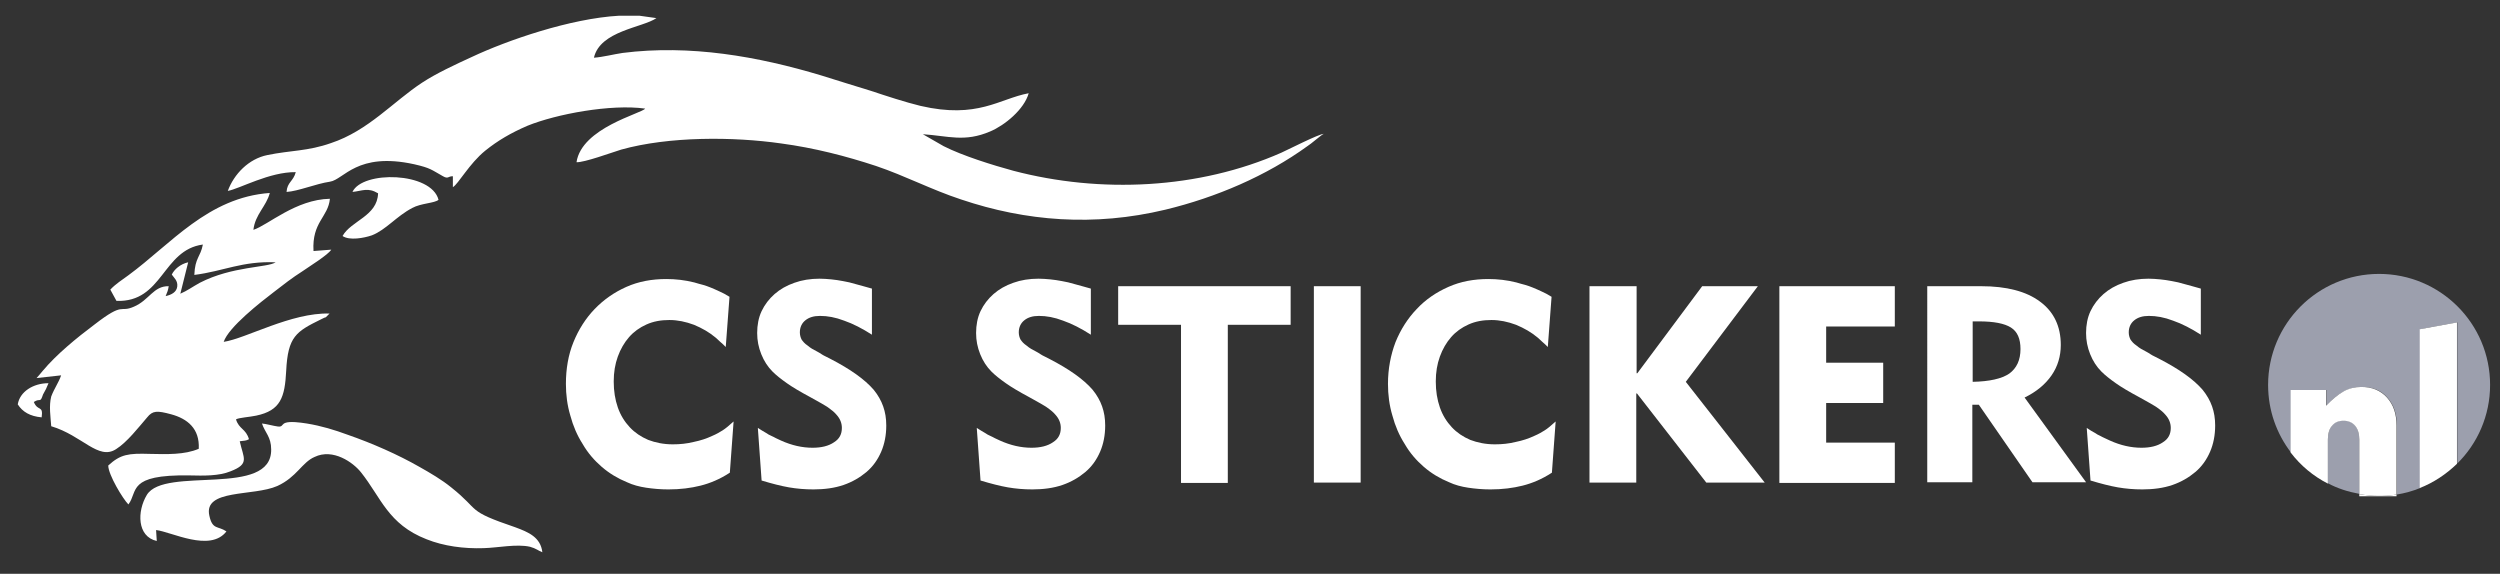 <?xml version="1.0" encoding="UTF-8"?> <!-- Generator: Adobe Illustrator 21.1.0, SVG Export Plug-In . SVG Version: 6.00 Build 0) --> <svg xmlns="http://www.w3.org/2000/svg" xmlns:xlink="http://www.w3.org/1999/xlink" version="1.1" id="Laag_1" x="0px" y="0px" viewBox="0 0 732 168" style="enable-background:new 0 0 732 168;" xml:space="preserve"><rect x="0" y="0" width="732" height="168" fill="#333333" stroke="none"/> <style type="text/css"> .st0{fill-rule:evenodd;clip-rule:evenodd;fill:#FFFFFF;} .st1{fill:#FFFFFF;} .st2{fill:#9C9FAD;} </style> <path class="st0" d="M103.2,56.2c2.9-0.3,4.5-1.4,7.5,0.4c-0.2,6.7-7.9,8-10.4,12.5c2,1.4,6.3,0.6,8.6-0.2c4.1-1.6,7.2-5.6,11.8-8 c2.5-1.4,6.6-1.4,7.7-2.4C126.3,50.3,106.1,49.9,103.2,56.2 M76.7,124c0.9,2.7,2.7,3.9,2.7,7.6c0.2,14.2-31.2,4.8-36.4,13.3 c-2.9,4.8-2.9,12.2,2.9,13.5l-0.2-3.2c4.5,0.5,15.8,6.6,20.6,0.4c-2.5-1.7-4.1-0.4-5-4.6c-1.8-7.9,12.9-5.6,19.9-8.7 c5.7-2.6,7.2-6.9,10.9-8.5c5.4-2.6,11.3,1.6,13.6,4.5c5.9,7.4,7.9,15.2,19.2,19.6c5,2,10.9,2.8,16.7,2.6c4.1-0.1,9.7-1.3,13.6-0.4 c1.8,0.5,2.3,1.1,3.6,1.6c-0.5-4.4-4.1-5.9-7.9-7.3c-14.7-5-10-4.7-18.8-11.7c-2.7-2.2-6.1-4.2-9.3-6c-6.3-3.6-13.8-6.9-21-9.4 c-3.8-1.4-7.7-2.6-12-3.3c-1.1-0.2-2.3-0.3-3.4-0.4c-5.4-0.3-2.3,2-6.1,1.1C78.7,124.4,78.3,124.2,76.7,124z M5.2,118.4 c1.4,2.2,3.6,3.5,7,3.8c0.5-3.7-1.1-1.6-2.3-4.5c2-1.3,1.8,0.5,2.7-2.2c0.7-1.2,1.1-2,1.6-3.3C9.7,112.2,5.8,114.7,5.2,118.4z M32.3,84.8l1.8,3.3c13.6,0.5,13.4-14.9,25.3-16.5c-0.7,3.7-2.3,3.8-2.5,8.9c8.6-1.1,14-4.1,23.8-3.7c-2.3,1.6-12.7,1.1-22.2,6 c-2,1.1-3.8,2.4-5.7,3.2l2.3-9.2c-2.3,0.5-4.1,2.1-4.8,3.6c0.7,1,1.8,1.8,1.6,3.5c-0.2,1.6-1.6,2.4-3.4,2.8c0.5-1.2,0.7-1.6,0.9-2.9 c-4.5-0.1-5.7,4.1-10.2,6c-4.3,1.9-2.7-1.6-11.5,5.2c-5.2,3.9-11.1,8.7-15.2,13.6c-0.5,0.6-1.4,1.7-1.8,2.1l7.2-0.8 c-0.7,2.1-2,3.8-2.9,6.2c-0.7,2.8-0.2,5.8,0,8.7c9.1,2.7,13.8,10.1,19,6.7c3.2-2,6.6-6.4,9.1-9.3c1.6-2,2.9-2,7-0.9 c4.8,1.3,8.4,4.2,8.1,10.1c-4.1,1.8-9.5,1.6-14.3,1.5c-6.3-0.2-8.6,0.1-12.2,3.4c0,2.7,4.3,9.8,5.9,11.4c2.9-3.8-0.5-8.8,17.9-8.5 c4.1,0.1,8.6,0.2,12-1.2c5.7-2.2,3.8-3.8,2.7-8.8c1.4-0.2,1.8-0.1,2.7-0.6c-0.9-3.1-2.9-2.9-3.8-5.8c0.7-0.5,4.1-0.7,5.9-1.1 c7.2-1.5,8.4-5.4,8.8-13.1c0.5-10.1,2.9-11.5,10.2-15.1c0.5-0.2,0.9-0.5,1.4-0.6l1.1-1.1c-11.3-0.3-24.4,7.3-31,8.3 c1.4-4.3,10.9-11.7,14.7-14.6c2.7-2.1,5.4-4.2,8.4-6.1c2-1.4,7.5-4.8,8.4-6.3l-5.2,0.4c-0.5-8.5,4.3-9.9,4.8-15.3 c-10,0.2-18.1,7.7-22.4,9.1c0.5-4.5,3.8-6.9,4.8-10.8c-18.1,1.3-29,15-41.4,24.1C35.7,82,33.9,83.1,32.3,84.8z M66.7,55.9 c3.4-0.6,12.2-5.6,19.9-5.5c-0.7,2.7-2.5,2.9-2.7,5.8c3.4-0.2,8.6-2.4,12.7-3c4.1-0.6,7.9-8.8,24.7-5.1c4.8,1.1,5,1.6,8.4,3.5 c1.6,0.9,1.4,0,2.9,0v3.2c1.6-0.9,4.8-6.9,9.5-10.7c3.6-2.9,7.5-5.2,12.4-7.3c8.4-3.4,24.4-6.4,34.4-5c-0.9,1.4-18.6,5.6-20.1,15.7 c2.3,0.1,10.2-2.8,13.1-3.7c14-3.9,32.8-3.8,46.8-1.8c9.7,1.3,19,3.7,27.8,6.6c8.6,2.9,16.1,6.9,24.9,9.8c19,6.4,38.9,8,59.8,3 c14.9-3.6,29.6-9.9,41.6-18.6c0.9-0.5,4.3-3.5,4.8-3.6c-1.4,0-10.4,4.6-12.4,5.5c-24.2,10.7-53,12-78.5,5.3 c-5.9-1.6-14.9-4.4-20.4-7.2l-6.1-3.5c7.5,0.5,12.2,2.4,19.7-0.8c4.3-1.8,10-6.5,11.3-11.2c-8.6,1.6-14.9,7.6-31.7,3.7 c-4.5-1.1-10-2.9-14.5-4.4c-4.8-1.5-9.5-2.9-14.5-4.5c-18.6-5.6-38.5-9.1-58.2-6.6c-2.7,0.4-5.7,1.2-8.4,1.4 c1.8-7.9,14.3-8.8,18.3-11.6l-5-0.7h-5.9c-14.3,0.8-32.8,7.2-43.2,12.1c-4.8,2.2-10.4,4.8-14.5,7.5c-8.4,5.5-15.8,14.1-26.7,17.7 c-6.8,2.4-11.8,2.1-18.6,3.5C72.8,46.5,68.5,51,66.7,55.9z"></path> <g> <path class="st1" d="M205.1,142.2c-2.8,0.7-5.9,1.1-9.4,1.1c-2.3,0-4.5-0.2-6.5-0.5c-2-0.3-3.9-0.8-5.6-1.6 c-2.7-1.1-5.2-2.6-7.4-4.5s-4.1-4.1-5.6-6.7c-1.6-2.5-2.8-5.3-3.6-8.3c-0.9-3-1.3-6.1-1.3-9.3c0-4.4,0.7-8.5,2.2-12.2 c1.5-3.7,3.6-7,6.2-9.7s5.7-4.9,9.3-6.5c3.6-1.6,7.5-2.3,11.7-2.3c2.7,0,5.4,0.3,8.2,1c0.9,0.3,1.8,0.5,2.5,0.7 c0.8,0.2,1.5,0.5,2.3,0.8c0.8,0.3,1.6,0.7,2.5,1.1s1.9,0.9,3,1.6l-1.1,14.7c-0.6-0.6-1.1-1.1-1.6-1.5c-0.4-0.4-0.9-0.8-1.3-1.2 c-1.9-1.6-4-2.8-6.4-3.8c-2.4-0.9-4.8-1.4-7.2-1.4c-2.5,0-4.7,0.4-6.7,1.3c-2,0.9-3.7,2.1-5.1,3.7c-1.4,1.6-2.5,3.5-3.3,5.7 s-1.2,4.6-1.2,7.3c0,2.8,0.4,5.3,1.2,7.6c0.8,2.3,2,4.2,3.5,5.8c1.5,1.6,3.3,2.8,5.4,3.7c2.1,0.8,4.5,1.3,7.2,1.3 c2.1,0,4.1-0.2,6.1-0.7c2-0.4,3.8-1,5.5-1.8c1.2-0.5,2.2-1.1,3-1.6c0.8-0.5,1.9-1.4,3.2-2.6l-1.1,15 C210.8,140.3,207.9,141.5,205.1,142.2z"></path> <path class="st1" d="M224.2,126.7c0.6,0.4,1.1,0.7,1.6,0.9s1,0.5,1.4,0.7l1.5,0.7c3.1,1.4,6.2,2.1,9.2,2.1c2.6,0,4.7-0.5,6.3-1.6 c1.6-1,2.3-2.4,2.3-4.2c0-1.4-0.5-2.7-1.6-3.9c-0.3-0.4-0.7-0.7-1-1c-0.4-0.3-0.8-0.6-1.3-1c-0.5-0.4-1.3-0.8-2.1-1.3 c-0.9-0.5-2-1.1-3.4-1.9c-2.8-1.5-5-2.8-6.7-4c-1.7-1.2-3.1-2.3-4.2-3.4c-1.4-1.4-2.5-3.1-3.3-5.1c-0.8-2-1.2-4-1.2-6.2 c0-2.3,0.4-4.5,1.3-6.4c0.9-1.9,2.2-3.6,3.8-5s3.5-2.5,5.8-3.3c2.2-0.8,4.7-1.2,7.4-1.2c1.1,0,2.3,0.1,3.4,0.2s2.3,0.3,3.4,0.5 c1.2,0.2,2.5,0.5,3.8,0.9c1.4,0.4,3,0.8,4.7,1.3v13.5c-2.8-1.8-5.5-3.2-8.1-4.1c-2.6-1-4.9-1.4-7.1-1.4c-1.8,0-3.2,0.4-4.3,1.3 c-1,0.8-1.6,2-1.6,3.5c0,0.8,0.2,1.5,0.5,2.1c0.4,0.6,0.9,1.2,1.8,1.8c0.8,0.7,1.7,1.2,2.7,1.7c0.4,0.2,0.9,0.5,1.5,0.9 c0.6,0.4,1.4,0.7,2.3,1.2c3.1,1.6,5.6,3.1,7.7,4.6c2.1,1.5,3.8,3,5.1,4.5c1.3,1.6,2.2,3.2,2.8,4.9s0.9,3.5,0.9,5.6 c0,2.8-0.5,5.4-1.5,7.7c-1,2.3-2.4,4.3-4.3,5.9c-1.9,1.6-4.1,2.9-6.7,3.8c-2.6,0.9-5.6,1.3-8.8,1.3c-2.5,0-4.9-0.2-7.2-0.6 s-5-1.1-8-2l-1.1-15.4C222.9,125.9,223.6,126.4,224.2,126.7z"></path> <path class="st1" d="M288.3,126.7c0.6,0.4,1.1,0.7,1.6,0.9s1,0.5,1.4,0.7l1.5,0.7c3.1,1.4,6.2,2.1,9.2,2.1c2.6,0,4.7-0.5,6.3-1.6 c1.6-1,2.3-2.4,2.3-4.2c0-1.4-0.5-2.7-1.6-3.9c-0.3-0.4-0.7-0.7-1-1s-0.8-0.6-1.3-1c-0.5-0.4-1.3-0.8-2.1-1.3 c-0.9-0.5-2-1.1-3.4-1.9c-2.8-1.5-5-2.8-6.7-4c-1.7-1.2-3.1-2.3-4.2-3.4c-1.4-1.4-2.5-3.1-3.3-5.1c-0.8-2-1.2-4-1.2-6.2 c0-2.3,0.4-4.5,1.3-6.4c0.9-1.9,2.2-3.6,3.8-5c1.6-1.4,3.5-2.5,5.8-3.3c2.2-0.8,4.7-1.2,7.4-1.2c1.1,0,2.3,0.1,3.4,0.2 s2.3,0.3,3.4,0.5c1.2,0.2,2.5,0.5,3.8,0.9c1.4,0.4,3,0.8,4.7,1.3v13.5c-2.8-1.8-5.5-3.2-8.1-4.1c-2.6-1-4.9-1.4-7.1-1.4 c-1.8,0-3.2,0.4-4.3,1.3c-1,0.8-1.6,2-1.6,3.5c0,0.8,0.2,1.5,0.5,2.1c0.4,0.6,0.9,1.2,1.8,1.8c0.8,0.7,1.7,1.2,2.7,1.7 c0.4,0.2,0.9,0.5,1.5,0.9c0.6,0.4,1.4,0.7,2.3,1.2c3.1,1.6,5.6,3.1,7.7,4.6c2.1,1.5,3.8,3,5.1,4.5c1.3,1.6,2.2,3.2,2.8,4.9 s0.9,3.5,0.9,5.6c0,2.8-0.5,5.4-1.5,7.7c-1,2.3-2.4,4.3-4.3,5.9c-1.9,1.6-4.1,2.9-6.7,3.8c-2.6,0.9-5.6,1.3-8.8,1.3 c-2.5,0-4.9-0.2-7.2-0.6s-5-1.1-8-2l-1.1-15.4C287,125.9,287.7,126.4,288.3,126.7z"></path> <path class="st1" d="M327.4,95.1V83.8h50.5v11.3h-18.4v46.3h-13.7V95.1H327.4z"></path> <path class="st1" d="M398.4,83.8v57.5h-13.7V83.8H398.4z"></path> <path class="st1" d="M445.8,142.2c-2.8,0.7-5.9,1.1-9.4,1.1c-2.3,0-4.5-0.2-6.5-0.5c-2-0.3-3.9-0.8-5.6-1.6 c-2.7-1.1-5.2-2.6-7.4-4.5s-4.1-4.1-5.6-6.7c-1.6-2.5-2.8-5.3-3.6-8.3c-0.9-3-1.3-6.1-1.3-9.3c0-4.4,0.8-8.5,2.2-12.2 c1.5-3.7,3.6-7,6.2-9.7c2.6-2.8,5.7-4.9,9.3-6.5c3.6-1.6,7.5-2.3,11.7-2.3c2.7,0,5.4,0.3,8.2,1c0.9,0.3,1.8,0.5,2.5,0.7 c0.8,0.2,1.5,0.5,2.3,0.8c0.8,0.3,1.6,0.7,2.5,1.1c0.9,0.4,1.9,0.9,3,1.6l-1.1,14.7c-0.6-0.6-1.1-1.1-1.6-1.5 c-0.4-0.4-0.9-0.8-1.3-1.2c-1.9-1.6-4-2.8-6.4-3.8c-2.4-0.9-4.8-1.4-7.2-1.4c-2.5,0-4.7,0.4-6.7,1.3c-2,0.9-3.7,2.1-5.1,3.7 c-1.4,1.6-2.5,3.5-3.3,5.7s-1.2,4.6-1.2,7.3c0,2.8,0.4,5.3,1.2,7.6c0.8,2.3,2,4.2,3.5,5.8c1.5,1.6,3.3,2.8,5.4,3.7 c2.1,0.8,4.5,1.3,7.2,1.3c2.1,0,4.1-0.2,6.1-0.7c2-0.4,3.8-1,5.5-1.8c1.2-0.5,2.2-1.1,3-1.6s1.9-1.4,3.2-2.6l-1.1,15 C451.5,140.3,448.6,141.5,445.8,142.2z"></path> <path class="st1" d="M479.2,83.8v25.5h0.2l19-25.5h16.3l-21.1,28l23.1,29.5h-17.1l-20.3-26.1h-0.2v26.1h-13.7V83.8H479.2z"></path> <path class="st1" d="M554.8,83.8v11.8h-20.1v10.6h16.7V118h-16.7v11.6h20.1v11.8H521V83.8H554.8z"></path> <path class="st1" d="M580.1,83.8c7.4,0,13.2,1.5,17.2,4.5c4.1,3,6.1,7.3,6.1,12.7c0,3.3-0.9,6.3-2.7,8.9c-1.8,2.6-4.4,4.8-7.9,6.5 l18,24.8h-15.7l-15.7-22.7h-1.9v22.7h-13.2V83.8H580.1z M588.8,95.9c-1.9-1.2-5-1.8-9.4-1.8h-1.8v17.7c4.9-0.1,8.5-0.9,10.7-2.4 c2.2-1.6,3.3-4,3.3-7.2C591.6,99.2,590.7,97.1,588.8,95.9z"></path> <path class="st1" d="M613.3,126.7c0.6,0.4,1.1,0.7,1.6,0.9c0.5,0.3,1,0.5,1.4,0.7l1.5,0.7c3.1,1.4,6.2,2.1,9.2,2.1 c2.6,0,4.7-0.5,6.3-1.6c1.6-1,2.3-2.4,2.3-4.2c0-1.4-0.5-2.7-1.6-3.9c-0.3-0.4-0.7-0.7-1-1s-0.8-0.6-1.3-1 c-0.5-0.4-1.3-0.8-2.1-1.3c-0.9-0.5-2-1.1-3.4-1.9c-2.8-1.5-5-2.8-6.7-4c-1.7-1.2-3.1-2.3-4.2-3.4c-1.4-1.4-2.5-3.1-3.3-5.1 s-1.2-4-1.2-6.2c0-2.3,0.4-4.5,1.3-6.4c0.9-1.9,2.2-3.6,3.8-5s3.5-2.5,5.8-3.3c2.2-0.8,4.7-1.2,7.4-1.2c1.1,0,2.3,0.1,3.4,0.2 s2.3,0.3,3.4,0.5c1.2,0.2,2.5,0.5,3.8,0.9c1.4,0.4,3,0.8,4.7,1.3v13.5c-2.8-1.8-5.5-3.2-8.1-4.1c-2.6-1-4.9-1.4-7.1-1.4 c-1.8,0-3.2,0.4-4.3,1.3c-1,0.8-1.6,2-1.6,3.5c0,0.8,0.2,1.5,0.5,2.1c0.4,0.6,0.9,1.2,1.8,1.8c0.8,0.7,1.7,1.2,2.7,1.7 c0.4,0.2,0.9,0.5,1.5,0.9c0.6,0.4,1.4,0.7,2.3,1.2c3.1,1.6,5.6,3.1,7.7,4.6c2.1,1.5,3.8,3,5.1,4.5c1.3,1.6,2.2,3.2,2.8,4.9 c0.6,1.7,0.9,3.5,0.9,5.6c0,2.8-0.5,5.4-1.5,7.7c-1,2.3-2.4,4.3-4.3,5.9c-1.9,1.6-4.1,2.9-6.7,3.8c-2.6,0.9-5.6,1.3-8.8,1.3 c-2.5,0-4.9-0.2-7.2-0.6c-2.3-0.4-5-1.1-8-2l-1.1-15.4C611.9,125.9,612.7,126.4,613.3,126.7z"></path> </g> <g> <path class="st2" d="M689.6,124.6c-0.8-1-1.9-1.5-3.4-1.5c-1.4,0-2.6,0.5-3.4,1.5c-0.8,1-1.2,2.3-1.2,4v12.9 c2.8,1.5,5.9,2.5,9.2,3.1v-16C690.8,127,690.4,125.6,689.6,124.6z"></path> <path class="st2" d="M729.1,112.7c0-18-14.6-32.5-32.5-32.5c-18,0-32.5,14.6-32.5,32.5c0,7.5,2.5,14.3,6.7,19.8v-18.3h10.4v4.6 c1.7-1.9,3.4-3.3,5.1-4.2c1.7-0.9,3.4-1.3,5.2-1.3c3.2,0,5.7,1,7.5,3.1c1.9,2.1,2.8,4.8,2.8,8.2v20.2c2.4-0.4,4.6-1,6.8-1.9V96.4 l10.9-2v41.3C725.4,129.9,729.1,121.7,729.1,112.7z"></path> <path class="st1" d="M690.8,144.7v0.6h10.9v-0.5c-1.7,0.3-3.4,0.4-5.2,0.4C694.6,145.2,692.7,145,690.8,144.7z"></path> <path class="st1" d="M698.9,116.4c-1.9-2.1-4.4-3.1-7.5-3.1c-1.8,0-3.6,0.4-5.2,1.3c-1.6,0.9-3.3,2.3-5.1,4.2v-4.6h-10.4v18.3 c2.9,3.8,6.6,6.9,10.9,9.1v-12.9c0-1.7,0.4-3.1,1.2-4c0.8-1,1.9-1.5,3.4-1.5c1.4,0,2.6,0.5,3.4,1.5c0.8,1,1.2,2.3,1.2,4v16 c1.9,0.3,3.8,0.5,5.7,0.5c1.8,0,3.5-0.1,5.2-0.4v-20.2C701.7,121.2,700.8,118.5,698.9,116.4z"></path> <path class="st1" d="M708.5,96.4v46.5c4.1-1.6,7.8-4.1,10.9-7.1V94.4L708.5,96.4z"></path> </g> </svg> 